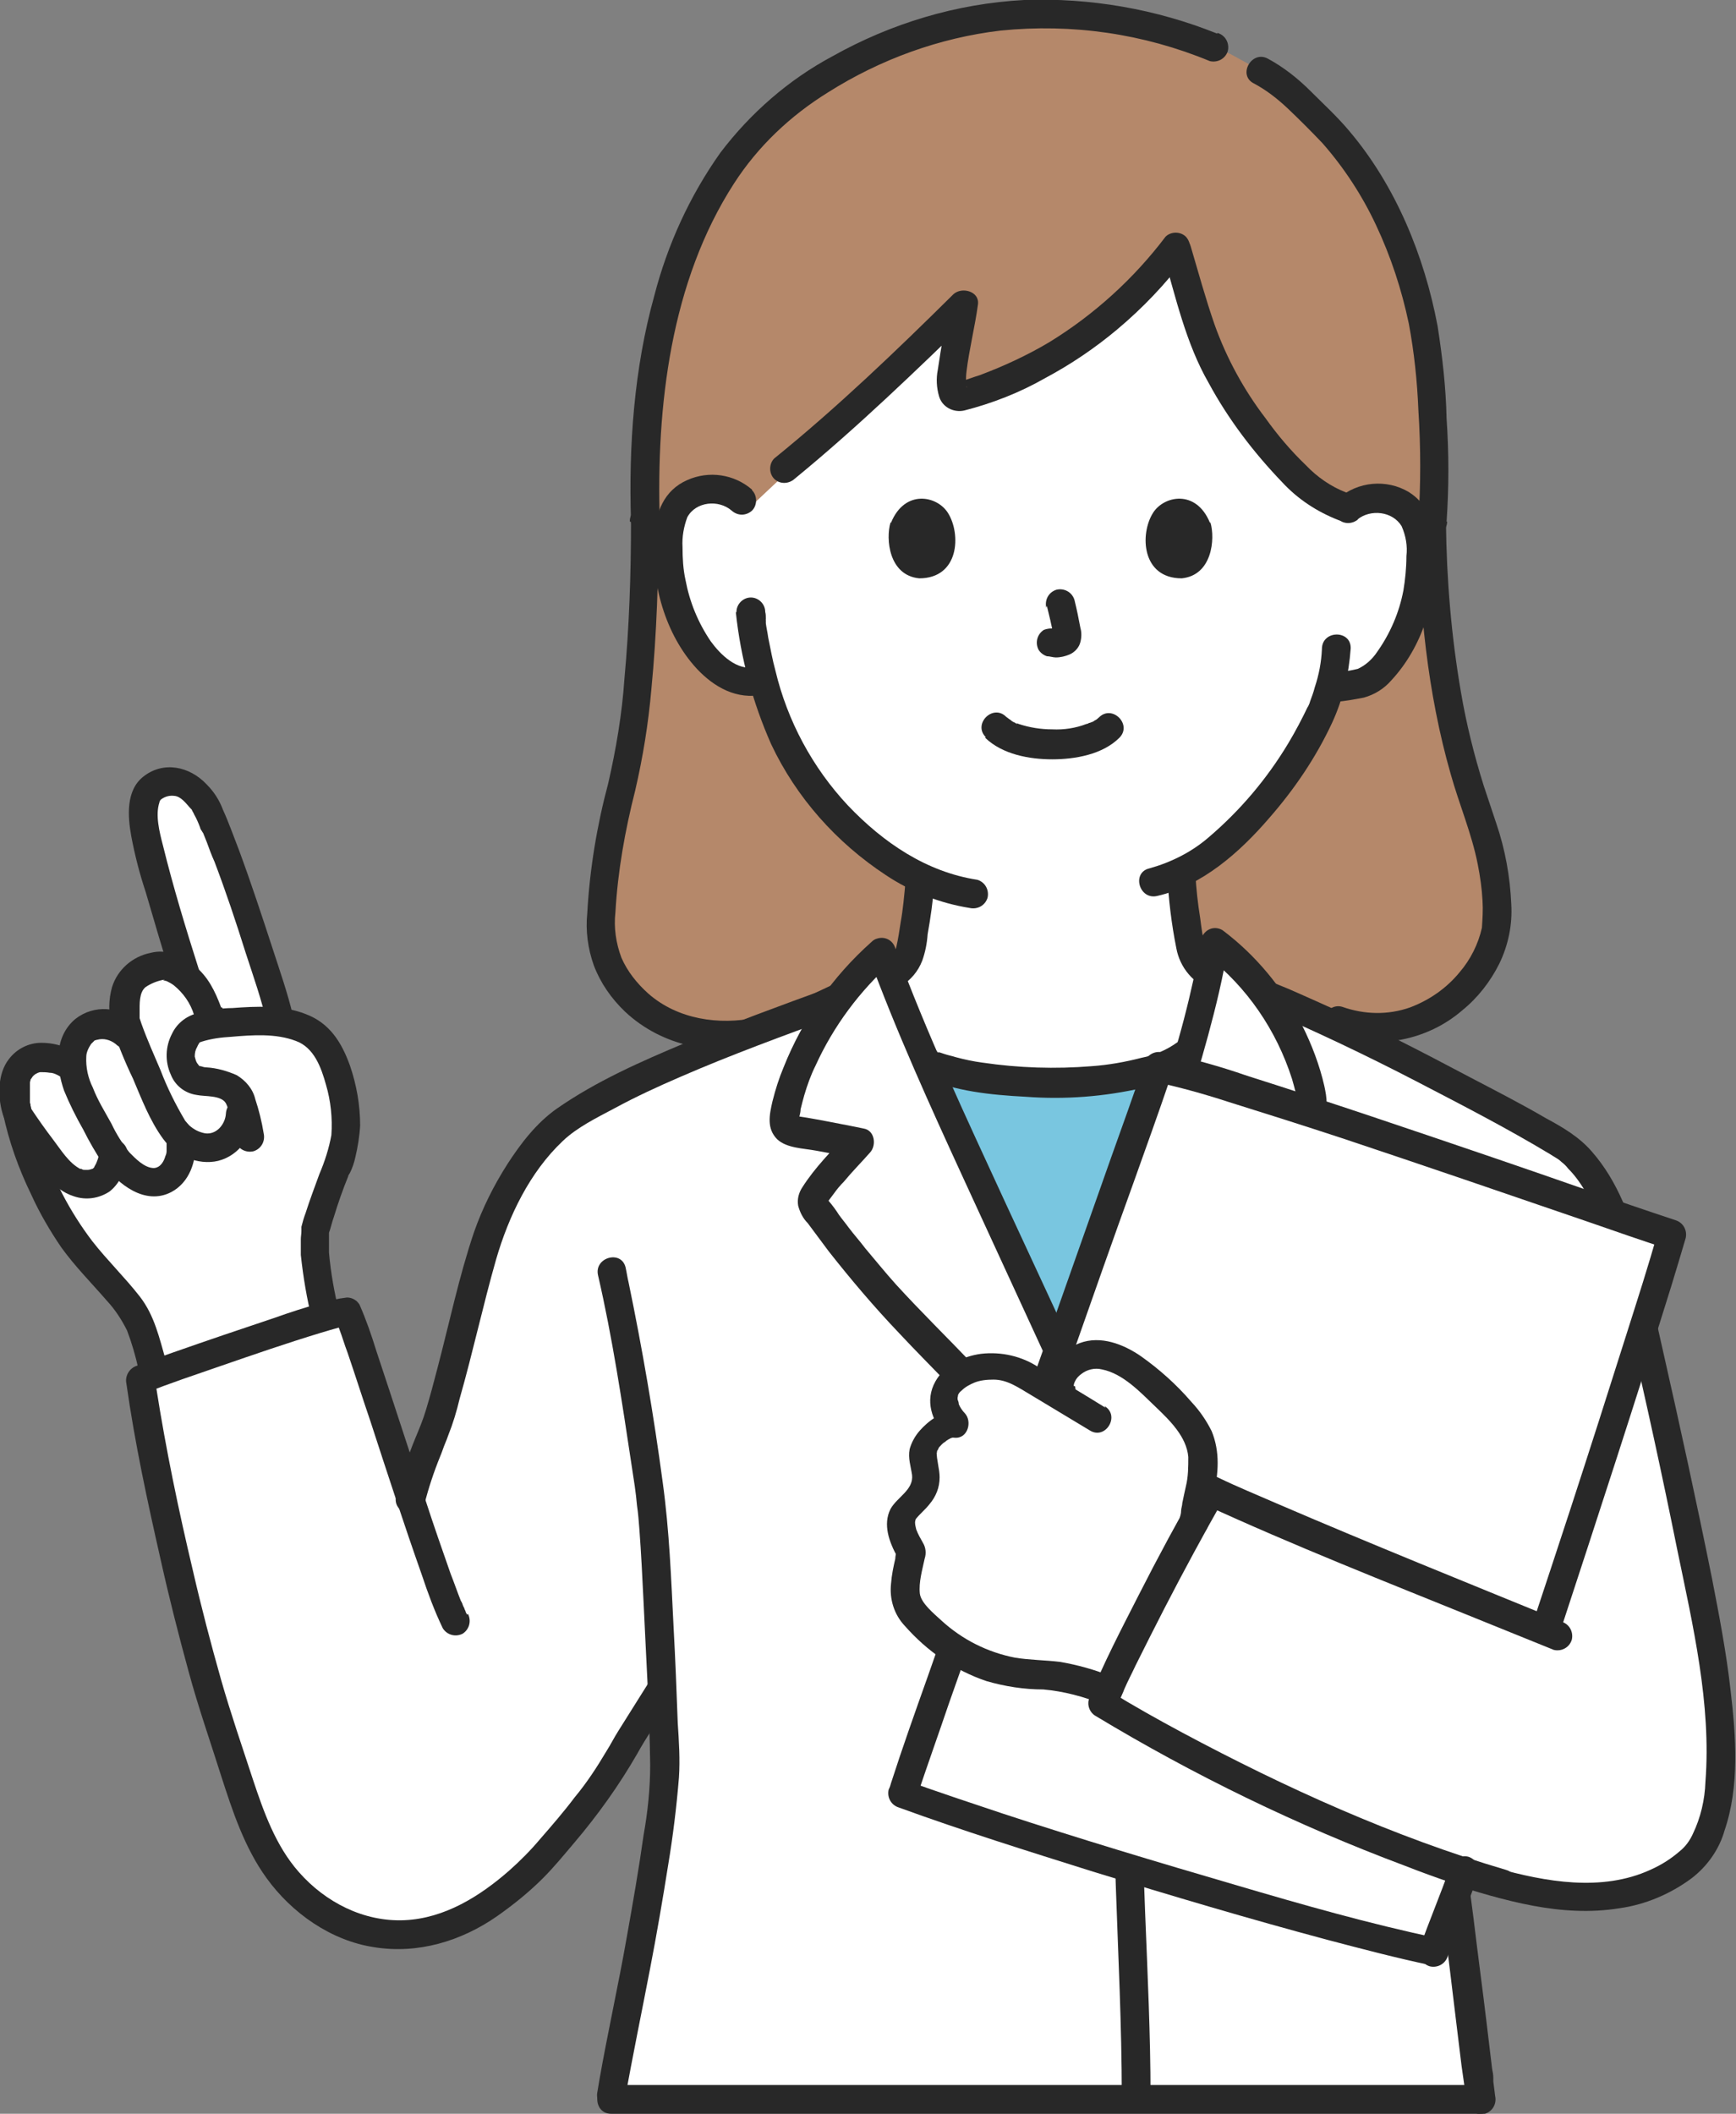 <?xml version="1.0" encoding="UTF-8"?>
<svg xmlns="http://www.w3.org/2000/svg" version="1.1" viewBox="0 0 289.7 352.7">
  <rect x="0" y="0" width="289.7" height="352.7" fill="#808080" stroke="none"/>
  <defs>
    <style>
      .cls-1 {
        fill: #fff;
      }

      .cls-2 {
        fill: none;
      }

      .cls-3 {
        fill: #282828;
      }

      .cls-4 {
        fill: #79c6e0;
      }

      .cls-5 {
        fill: #b5886a;
      }
    </style>
  </defs>
  <!-- Generator: Adobe Illustrator 28.6.0, SVG Export Plug-In . SVG Version: 1.2.0 Build 709)  -->
  <g>
    <g id="_レイヤー_1" data-name="レイヤー_1">
      <path class="cls-5" d="M141.2,168.1c-8.2,2.1-14.2,4.1-14.2,4.1-15.9,3.4-26.7-7.5-26.6-17.5.2-7.4,1.3-14.8,3.2-22.1,2.5-8.8,4.2-24.2,4.2-45.5-1-31.5,7.2-54.4,20.3-66.9,7.9-7.5,25.6-17.8,45.6-17.8,9.9-.2,19.8,1.7,29,5.5l2.6,1.1,5.3,2.9c4.7,2.5,5.9,4.5,10.3,8.6,10,9.6,16.9,26.9,18,42.4.3,4.5,1.1,16.1.3,24.2.4,26.6,5.3,41.5,7.8,48.8,2,5.3,3,11,3.1,16.7,0,10-12.3,22.9-26.5,17.8,0,0-33.4-7-50.3-7.4-9.2-.2-22.1,2.5-31.8,5.1Z"/>
      <path class="cls-1" d="M130.8,170.6c.9-.3,16.2-7.4,16.5-7.6,4.8-1.7,4.6-4.8,5.2-8.3.5-2.8.8-5.5,1-8.3-6.3-3.2-11.9-7.6-16.3-13.1-4.7-5.8-8.1-12.5-9.9-19.8h-.6c-3,.8-5.4-.7-7-2-2.1-1.8-3.8-4-5-6.5-2.5-4.9-3.5-10.5-3.1-16,0-1.4.4-2.8,1.1-4,1.1-1.8,3-3.1,5.1-3.4,2.2-.3,4.4.3,6,1.8l1.5,1.1c9.9-9.3,26.5-24.9,35.4-33.6-.6,5.2-3.9,16.4-.4,15.3,14.7-4.2,26.6-12.8,35.9-24.9,2,6.5,4.4,15.8,6.7,20,3.1,5.8,11.9,21.5,20.9,25,1.6-2.2,4.3-3.4,7-2.9,2.1.3,4,1.5,5.1,3.4.6,1.3,1,2.6,1.1,4,.5,5.5-.6,11-3.1,16-1.2,2.5-2.8,4.7-4.9,6.5-1.8,1.4-4.9,1.3-7.1,1.7-.4,1.5-.9,2.7-1.1,3.4-1.7,4.7-11.4,21.3-23.5,27.3.1,3.1.5,6.2,1,9.3.6,3.5.4,6.6,5.2,8.3.3.1,14,6.6,14.5,6.8,0,0-20.1,20.1-47,20.1-15.7.2-30.5-7-40.1-19.4Z"/>
      <path class="cls-3" d="M226.5,86.7c2.2-1.8,5.9-1.4,7.4,1.1.7,1.6,1,3.3.8,5,0,1.9-.2,3.9-.5,5.7-.7,3.7-2.2,7.2-4.4,10.3-.8,1.2-1.9,2.2-3.2,2.8-1.6.4-3.3.6-5,.8-1.3.4-2,1.7-1.7,3,.4,1.3,1.7,2,3,1.7,1.6-.1,3.1-.4,4.7-.7,1.8-.5,3.4-1.5,4.6-2.9,2.6-2.8,4.5-6.2,5.7-9.8,1.3-3.8,1.9-7.8,1.8-11.8-.2-3.9-1.1-7.6-4.6-9.8-3.7-2.2-8.5-1.8-11.8,1.1-.9.9-.9,2.5,0,3.4.9.9,2.4.9,3.4,0h0Z"/>
      <path class="cls-3" d="M220.6,108.3c-.1,2.2-.5,4.3-1.2,6.4-.2.8-.5,1.6-.8,2.4,0,.2-.6,1.4-.3.7-1,2.1-2.1,4.2-3.3,6.2-3.6,6-8.1,11.3-13.4,15.8-2.8,2.4-6.2,4.1-9.8,5.1-3,.7-1.7,5.3,1.3,4.6,7.5-1.7,13.8-7.3,18.7-13,4.2-4.8,7.8-10.1,10.5-15.9,1.8-3.9,2.8-8.1,3.1-12.4.1-3.1-4.7-3.1-4.8,0h0Z"/>
      <path class="cls-3" d="M125.5,81.7c-3-2.6-7.2-3.2-10.8-1.6-3.9,1.7-5.3,5.4-5.5,9.4-.6,7.7,1.8,16.4,7.1,22.1,2.9,3.1,6.7,5.2,11,4.3,3-.7,1.7-5.3-1.3-4.6s-5.8-2.1-7.4-4.3c-2.1-3.1-3.5-6.5-4.2-10.2-.4-1.8-.5-3.7-.5-5.5-.1-1.7.2-3.4.8-5,1.4-2.6,5.2-3,7.4-1.1,1,.9,2.4.9,3.4,0,.9-.9.9-2.5,0-3.4h0Z"/>
      <path class="cls-3" d="M122.8,102.2c.8,7.6,2.8,15,5.9,22,4.2,8.9,10.9,16.4,19.1,21.8,4.2,2.8,9,4.7,14,5.5,1.3.3,2.6-.4,3-1.7.3-1.3-.4-2.6-1.7-3-8.5-1.3-15.7-6.2-21.6-12.4-5.9-6.3-10.1-14.1-12.1-22.5-.5-1.8-.8-3.6-1.2-5.5-.1-.8-.3-1.6-.4-2.4,0-.2,0-.3,0-.5-.1-.8,0,.5,0-.3,0-.4,0-.7-.1-1.1,0-1.3-1.1-2.4-2.4-2.4-1.3,0-2.4,1.1-2.4,2.4h0Z"/>
      <path class="cls-3" d="M194.1,42.4c2.1,7.2,3.8,14.9,7.6,21.5,3.3,6.1,7.5,11.6,12.3,16.6,2.6,2.8,5.8,4.9,9.4,6.3,2.9.9,4.2-3.7,1.3-4.6-2.6-1-4.9-2.6-6.8-4.6-2.5-2.4-4.7-5-6.7-7.8-3.6-4.7-6.5-10-8.5-15.6-1.5-4.3-2.7-8.7-4-13.1-.9-3-5.5-1.7-4.6,1.3h0Z"/>
      <path class="cls-3" d="M194.5,39.5c-5.3,7-11.9,13-19.4,17.6-3.7,2.2-7.6,4-11.6,5.5-1,.3-2,.7-3,1-.3,0-.5.1-.8.2-.3.2,0,0,.2,0,.3,0,.5,0,.8.2,0,0,.7.8.5.4.4.5,0,.2,0-.1,0-.4,0,0,0,.1,0-.1,0-.3,0-.4,0-.7,0-1.4.1-2.1.4-3.4,1.4-7.4,1.9-11.1.3-2.2-2.7-3-4.1-1.7-9.6,9.5-19.4,18.9-29.9,27.4-.9.9-.9,2.5,0,3.4.9.9,2.4.9,3.4,0,10.5-8.6,20.2-18,29.9-27.4l-4.1-1.7c0,.7,0-.3,0,.2,0,.2,0,.4-.1.6,0,.4-.1.7-.2,1.1-.2,1-.4,2-.6,3-.4,2-.7,4-1,6-.3,1.5-.2,3,.2,4.4.5,1.8,2.4,2.8,4.2,2.4,4.7-1.2,9.3-3,13.5-5.4,4.3-2.3,8.3-5,12-8.1,4.3-3.6,8.1-7.6,11.5-12.1.9-1,.9-2.4,0-3.4-.9-.9-2.5-.9-3.4,0h0Z"/>
      <path class="cls-3" d="M203.1,5.6C192.9,1.5,181.9-.4,170.9,0c-11.3.6-22.2,3.9-32,9.4-7.3,3.9-13.7,9.5-18.7,16.1-5.1,7.2-8.8,15.3-11,23.8-3.4,12.2-4.3,25.1-3.9,37.7,0,3.1,4.9,3.1,4.8,0-.6-19.2,1.8-40,12.4-56.4,4-6.2,9.4-11.3,15.7-15.2,8.7-5.5,18.6-9.1,28.8-10.3,11.9-1.2,23.8.5,34.9,5.1,1.3.3,2.6-.4,3-1.7.3-1.3-.4-2.6-1.7-3h0Z"/>
      <path class="cls-3" d="M241.4,87.1c.4-5.8.4-11.5,0-17.3-.1-5.1-.7-10.3-1.5-15.4-2.2-11.7-7-23.4-14.7-32.5-2-2.4-4.3-4.5-6.5-6.7-2.1-2.1-4.5-4-7.1-5.4-2.7-1.5-5.1,2.7-2.4,4.1,2.1,1.1,4,2.6,5.7,4.2,2,1.9,3.9,3.8,5.8,5.8,3.6,4.1,6.6,8.7,8.9,13.6,2.5,5.3,4.3,10.8,5.5,16.5.9,4.8,1.4,9.6,1.6,14.5.4,6.2.4,12.3,0,18.5,0,1.3,1.1,2.4,2.4,2.4,1.3,0,2.4-1.1,2.4-2.4h0Z"/>
      <path class="cls-3" d="M105.3,87.1c0,8.8-.3,17.5-1.1,26.2-.4,5.9-1.4,11.7-2.7,17.4-1.9,7.1-3.1,14.4-3.5,21.7-.3,2.9.1,5.9,1.1,8.7,1.1,2.9,2.9,5.5,5.2,7.7,6.3,5.9,15,7.4,23.2,5.7,1.3-.4,2-1.7,1.7-3s-1.7-2-3-1.7c-6.2,1.3-13.1.3-18-4-1.9-1.7-3.5-3.7-4.5-6-.9-2.4-1.3-5-1-7.6.4-6.9,1.6-13.6,3.3-20.3,1.3-5.6,2.2-11.2,2.7-16.9.9-9.3,1.2-18.7,1.2-28,0-3.1-4.8-3.1-4.8,0h0Z"/>
      <path class="cls-3" d="M236.6,87.1c.2,14.2,1.6,28.5,5.5,42.1,1.4,5,3.5,9.9,4.5,15,.4,2,.7,4.1.8,6.1.1,1.5,0,3-.1,4.5-.6,2.7-1.9,5.3-3.7,7.4-2.2,2.7-5.1,4.7-8.3,5.9-3.7,1.3-7.6,1.2-11.3-.1-1.3-.4-2.6.4-3,1.7s.4,2.6,1.7,3c7.3,2.5,15.5.9,21.3-4.1,2.6-2.1,4.7-4.8,6.2-7.8,1.5-3.1,2.2-6.5,2-9.9-.2-4.6-1-9.1-2.5-13.5-.7-2.1-1.4-4.2-2.1-6.3-1.6-5.1-2.9-10.3-3.8-15.6-1.6-9.3-2.4-18.8-2.5-28.3,0-3.1-4.8-3.1-4.8,0h0Z"/>
      <path class="cls-3" d="M151.1,147.2c-.2,2.2-.4,4.5-.8,6.7-.2,1.3-.4,2.7-.7,4-.2,1-.8,1.8-1.7,2.3-.7.4-1.4.7-2.2,1-3.8,1.7-7.6,3.5-11.4,5.3-1,.5-2,.9-3,1.4-.4.2-.7.3-1.1.5-.6.3.5-.2,0,0-1.3.4-2,1.7-1.7,3,.4,1.3,1.7,2,3,1.7,1.5-.5,3-1.3,4.4-2,2.3-1.1,4.7-2.2,7-3.2,1.7-.8,3.5-1.6,5.2-2.4,0,0,.4-.1.4-.2,0,0-.9.4-.4.2.3-.1.5-.2.8-.3.5-.2,1-.5,1.5-.7,1.6-1,2.8-2.4,3.5-4.2.5-1.4.8-2.9.9-4.4.5-2.8.9-5.6,1.1-8.4,0-1.3-1.1-2.4-2.4-2.4s-2.4,1.1-2.4,2.4h0Z"/>
      <path class="cls-3" d="M194.8,146c.2,4.1.7,8.2,1.5,12.2.6,3.3,2.9,6,6.1,7.1.9.4-.6-.3,0,0,.3.1.5.2.8.4.8.4,1.6.8,2.4,1.1,2.2,1,4.4,2.1,6.5,3.1,1.5.7,3,1.5,4.5,2.1,1.2.6,2.6.2,3.3-.9.7-1.1.3-2.6-.9-3.3-3.2-1.4-6.3-3-9.5-4.5-1.5-.7-3.1-1.5-4.6-2.2-.8-.3-1.6-.7-2.3-1.1-.8-.5-1.3-1.2-1.5-2.1-.4-1.5-.6-3-.8-4.6-.4-2.5-.7-5-.8-7.5-.2-3.1-5-3.1-4.8,0h0Z"/>
      <path class="cls-1" d="M247,350.3H101.8v-.7c.1,0,.4-1.7.4-1.7.4-2.3,8.6-41.5,8.6-53.2,0-1.3-.2-6.7-.4-13.1l-.4.6-5.9,9.3c-1.7,3.6-6.6,10.4-10.4,14.8-3.9,4.4-4.6,5.7-10.1,10-8.5,6.7-19.4,9.4-29.8,2.7-10.2-6.6-12.4-17.2-15.9-27.2-6.9-19.7-13.1-51.6-14.5-61.6,4.8-1.9,31.5-11.3,34.5-11.4,1.2,2.5,6.2,18,10.7,31.6,1.2-4.1,2.6-8.1,4.2-12,3.4-10.7,6.5-25.7,8.9-32.6,2.2-6.3,6.9-13.9,11.4-17.8,10.7-7.8,31.1-15.2,45.7-20.5,0,0,.2,0,.6-.2,2.3-3.2,4.9-6.1,7.9-8.7,3,8.2,5.4,14.1,9,22.1,7,15.3,13.8,30.1,20.7,45.1,11.4-18.3,22.2-47.8,25.6-68.2,3.1,2.3,5.9,5,8.2,8.1,13.7,5.9,27.2,12.5,40.2,19.8,2.6,1.4,5.4,2.9,7.5,4.2,1.3.7,2.6,1.5,3.7,2.4,4,3.3,7.2,9.7,8.8,15.5,2.5,8.8,11.7,50.3,14.3,65.7,2.5,14.6,3.7,31.8-3.4,37.7-5.2,4.5-12.5,6-19.3,5.6-7-.4-13.7-2.5-20.3-4.6-.1-1.8,3.6,28.8,4.6,36.1l.3,2.3"/>
      <path class="cls-4" d="M163.8,179.9c-2.9-.4-5.8-1.1-8.6-2.3h-.3c.4.9.9,1.9,1.3,2.9,7,15.3,13.8,30.1,20.7,45.2,8.2-13.2,15.8-32.3,20.8-49.6-6.3,4.7-22.6,5.5-33.9,3.8Z"/>
      <path class="cls-2" d="M115.3,345.2h119.1"/>
      <path class="cls-3" d="M240,313.3c1.4,10.4,2.6,20.9,3.9,31.4.3,2.1.6,4.2.9,6.3.4,1.3,1.7,2,3,1.7,1.3-.4,2-1.7,1.7-3-.1-.8-.2-1.6-.3-2.4,0,.6,0-.3,0-.6,0-.5-.1-1-.2-1.5-.3-2.5-.6-5-.9-7.5-.7-5.9-1.5-11.7-2.2-17.6-.3-2.3-.6-4.6-.9-6.9,0-1.3-1.1-2.4-2.4-2.4-1.3,0-2.4,1.1-2.4,2.4h0Z"/>
      <path class="cls-3" d="M253.8,208.8c-3,24-7.6,53.7-12.7,87.9-.5,3.4,1.1,17.1,3.1,32.7"/>
      <path class="cls-3" d="M104.3,350.2c1.3-7.3,2.8-14.5,4.2-21.8,1.1-5.7,2.1-11.5,3-17.2.8-4.8,1.4-9.7,1.8-14.6.2-3,0-6.1-.2-9.1-.2-5.4-.4-10.7-.7-16.1-.4-8-.7-16-1.8-24-1.5-11.2-3.4-22.3-5.7-33.4-.2-.8-.3-1.6-.5-2.5-.7-3-5.3-1.7-4.6,1.3,2.4,10.4,4,21.1,5.6,31.7.4,2.6.7,4.4.9,6.7.2,1.3.3,2.7.4,4,.3,4,.5,8.1.7,12.2.4,9,1,18.1,1.1,27.1,0,3.9-.4,7.8-1.1,11.7-.8,5.7-1.8,11.4-2.8,17-1.4,8-3.2,16-4.6,24-.1.6-.2,1.2-.3,1.8-.3,1.3.4,2.6,1.7,3,1.3.3,2.6-.4,3-1.7h0Z"/>
      <path class="cls-3" d="M211,168.4c8.6,3.7,17,7.7,25.3,12,7.5,3.9,15.1,7.8,22.4,12.2.6.4,1.2.7,1.7,1.1-.4-.3,0,0,.2.2.4.3.8.7,1.1,1.1,1.3,1.3,2.3,2.8,3.2,4.4,1.7,3,3,6.2,3.9,9.6,1.1,4.1,2,8.2,3,12.4,2.9,12.4,5.6,24.8,8.1,37.2,2.6,12.6,5.7,25.7,4.7,38.7-.1,3-.8,6-2.1,8.7-.5,1.1-1.2,2.1-2.2,2.9-1.5,1.3-3.1,2.3-4.9,3.1-8.1,3.7-17.5,2-25.7-.3-2.3-.6-4.5-1.4-6.7-2.1-3-.9-4.2,3.7-1.3,4.6,9.3,2.9,18.8,5.8,28.6,4.2,4.3-.6,8.5-2.4,12-5,2.6-2,4.6-4.8,5.5-8,2.5-7.3,1.9-15.7,1-23.3-.7-6.3-1.9-12.5-3.1-18.7-2.6-12.9-5.4-25.7-8.3-38.5-1.1-5-2.3-10-3.5-15-1.6-6.4-3.9-12.8-8.3-17.8-2.1-2.4-4.8-4-7.6-5.5-4.1-2.4-8.4-4.6-12.6-6.8-8.3-4.4-16.6-8.7-25.2-12.5-2.3-1-4.6-2.1-6.9-3-1.2-.6-2.6-.2-3.3.9-.7,1.1-.3,2.6.9,3.3h0Z"/>
      <path class="cls-3" d="M102,352.7h145c3.1,0,3.1-4.8,0-4.8H102c-3.1,0-3.1,4.8,0,4.8Z"/>
      <path class="cls-3" d="M179.3,226.5c4.9-8.2,9.2-16.8,12.7-25.7,3.8-9.1,7-18.4,9.6-28,1.3-4.8,2.5-9.7,3.3-14.7l-3.5,1.4c6.7,5.2,11.6,12.4,14.2,20.5.2.7.4,1.4.6,2.2,0,.6.2,1.3.4,1.9-.2,0,.9-.9-.1-.3-.3.1-.5.3-.8.4-.7.4-1.5.8-2.2,1.1-2.7,1.4-.3,5.6,2.4,4.1,1.5-.8,3.4-1.4,4.5-2.7,1.4-1.6,1-3.6.6-5.5-.8-3.5-2.1-6.9-3.7-10.1-3.2-6.2-7.7-11.7-13.3-15.9-1.2-.7-2.6-.3-3.3.9-.1.2-.2.4-.2.6-1.6,9-3.9,17.8-6.9,26.4-3.1,9.4-6.8,18.5-11,27.4-2.2,4.6-4.6,9-7.2,13.4-1.6,2.6,2.5,5.1,4.1,2.4h0Z"/>
      <path class="cls-3" d="M162.2,227.5c-4.2-4.4-8.6-8.7-12.7-13.2-1.8-2-3.4-4-5.1-6-.9-1.2-1.9-2.3-2.8-3.5-.5-.7-1.1-1.4-1.6-2.1-.5-.8-1.1-1.6-1.7-2.3,0-.1-.1-.2-.2-.3v.5s.2-.3.2-.3c.3-.4.6-.8.9-1.2.5-.7,1-1.3,1.6-1.9,1.4-1.7,2.9-3.2,4.4-4.9,1.1-1.2.8-3.7-1.1-4-.9-.2-11-2.2-11-2,.2.1.3.3.3.5,0-.2,0-.3,0-.5.1-.4.2-.8.2-1.2.2-.8.4-1.6.6-2.3.5-1.7,1.1-3.4,1.9-5,3-6.6,7.4-12.5,12.8-17.3l-4-1.1c4.7,12.8,10.3,25.1,16,37.5,6,13,12,26.1,18,39.1,2.9,6.3,5.9,12.5,6.4,19.6.4,6.7.1,13.4.1,20.1,0,13,.4,25.9.8,38.9.4,11.7,1,23.4,1,35.1,0,3.1,4.8,3.1,4.8,0,0-10.2-.5-20.4-.9-30.5-.5-13-.9-25.9-1-38.9,0-6.8.2-13.6,0-20.3,0-3.5-.3-7.1-1-10.6-.8-3.3-2-6.5-3.4-9.6-5.8-13.2-12-26.3-18.1-39.5-6.4-13.9-12.9-27.7-18.2-42.1-.4-1.3-1.7-2-3-1.6-.4.1-.7.3-1,.6-6.4,5.7-11.4,12.8-14.6,20.8-.8,1.9-1.4,3.8-1.9,5.8-.5,2.2-1,4.5.8,6.3,1.6,1.5,4.4,1.5,6.5,1.9,2.1.4,4.3.8,6.4,1.1l-1.1-4c-2.7,2.9-5.5,5.7-7.6,9-.6.9-.9,2-.7,3.1.3,1.1.8,2.1,1.6,2.9,1.2,1.6,2.3,3.1,3.5,4.7,3.7,4.7,7.6,9.3,11.7,13.6,2.8,3,5.7,5.9,8.5,8.8,2.2,2.2,5.5-1.2,3.4-3.4h0Z"/>
      <path class="cls-3" d="M154,179.7c5.3,2.4,11.4,3,17.1,3.3,6.6.5,13.2,0,19.7-1.5,2.9-.6,5.7-1.7,8.1-3.4,1.1-.7,1.5-2.1.9-3.3-.7-1.1-2.1-1.5-3.3-.9-1.8,1.3-3.9,2.2-6,2.6-2.7.7-5.5,1.2-8.3,1.4-6.1.5-12.2.3-18.3-.6-1.5-.2-2.9-.5-4.4-.9-.6-.2-1.2-.3-1.8-.5-.3-.1-.6-.2-.9-.3h-.3c-.6-.4.4,0-.1-.2-1.2-.6-2.6-.2-3.3.9-.7,1.1-.3,2.6.9,3.3h0Z"/>
      <path class="cls-1" d="M54,219.7c-7.1,2.1-21.6,7.1-28.1,9.5l-.5-1.4c-1-3.5-1.6-6.8-3.7-9.7s-4.9-5.6-7.2-8.4c-7.2-8.4-11.1-21.5-11.6-24.5-.4-1.5-.6-5.3.3-6.5.7-1.2,1.9-2,3.2-2.3,1.7-.1,3.3.2,4.8,1l1.1.7c0-.2,0-.3,0-.5-.4-2.4.6-4.8,2.6-6.3,1.2-.7,4.5-1.1,6.4.9-.2-1.2-.3-2-.3-2-.2-1.4-.5-5.4,1.3-7.1,1.5-1.5,4.5-2.6,5.9-2,1.1.4,2.1,1,3,1.7-.1-.3-.2-.5-.2-.5-2.6-8.3-5.5-18.4-6.2-21.5-.7-3-1.8-8.5,1.3-10,3.6-1.7,5.7.1,7.4,2.2,3.2,3.8,14.6,40.2,13.2,37.4,0,0,0,0,.1,0h.5c.2,0,.5.1.7.2.2,0,.3,0,.5,0,.2,0,.3,0,.5.1.3,0,.6.2.9.2.7.2,1.5.5,2.1.9,0,0,.2,0,.3.2.7.5,1.4,1.1,1.9,1.8,2.5,3.6,3.4,8.5,3.8,11.9.2,3-.3,6.1-1.5,8.8-1.4,3.4-2.6,7-3.6,10.6-.7,3.9.9,10.4,1.7,14.2h-.3Z"/>
      <path class="cls-3" d="M12.3,175.4c-1.6-.9-3.5-1.4-5.4-1.4-2.1,0-4.1,1-5.4,2.7-1.9,2.4-1.9,6.2-1.1,9,.7,2.5,2.8,4.7,4.3,6.7,2.1,2.7,4.1,6.1,7.6,7.2,2,.7,4.2.4,6-.8,1.9-1.5,2.8-4,3-6.3,0-1.3-1.1-2.4-2.4-2.4-1.3,0-2.4,1.1-2.4,2.4,0,.5-.2,1-.4,1.5-.1.3-.3.5-.4.8,0,0-.5.5-.2.2-.3.1-.6.2-.8.2-.2,0-.4,0-.6,0-.1,0-.3,0-.4-.1,0,0-.4-.2-.2,0-2-1-3.3-3.2-4.6-4.9-1.3-1.7-2.5-3.4-3.7-5.2-.2-.3-.1-.6,0,0,0-.1,0-.3-.1-.4,0-.2,0-.4-.1-.6,0,0,0-.4,0-.1s0-.2,0-.3c0-.6,0-1.1,0-1.7,0-.3,0-.5,0-.8,0,0,0-.4,0-.2,0,.2,0-.2,0-.3,0-.2.3-.7,0-.3.1-.2.3-.4.4-.6.3-.4.8-.7,1.3-.8.5,0,1,0,1.6.1.6,0,1.2.3,1.7.6,2.6,1.6,5.1-2.5,2.4-4.1h0Z"/>
      <path class="cls-3" d="M.5,185.8c1,4.7,2.6,9.2,4.7,13.5,1.4,3.1,3.1,6,5,8.8,2.3,3.2,5,5.9,7.6,8.9,1.4,1.5,2.5,3.2,3.4,5,.8,2.1,1.4,4.2,1.9,6.4.9,3,5.5,1.7,4.6-1.3-1.1-3.8-1.9-7.6-4.4-10.8-2.5-3.2-5.4-6-7.9-9.2-3.8-5-6.7-10.6-8.6-16.6-.7-2-1.3-4-1.7-6-.4-1.3-1.7-2-2.9-1.7-1.3.4-2,1.7-1.7,3Z"/>
      <path class="cls-3" d="M22.8,170.6c-2.8-2.7-7.1-3-10.2-.6-3.6,3-3.3,8-1.9,12,.9,2.2,2,4.4,3.2,6.5,1,2,2.1,3.9,3.3,5.7,2.5,3.4,7,7,11.4,4.7,3-1.6,4.2-5.1,4-8.4-.2-3.1-5-3.1-4.8,0,0,.4,0,.8,0,1.2,0,.1,0,.3,0,.4,0-.2,0-.3,0,0,0,.3-.1.6-.2.8-.2.7-.7,1.9-1.9,2-1.6,0-3.1-1.6-4.1-2.6-1.2-1.5-2.2-3.1-3-4.8-1.1-2-2.3-3.9-3.1-6-.8-1.6-1.2-3.4-1.1-5.2,0-.7.4-1.5.8-2.1.2-.2.4-.4.6-.6.2-.1.2-.1,0,0,.1,0,.3-.1.4-.1,1.1-.3,2.2,0,3.1.7,2.2,2.2,5.6-1.2,3.4-3.4h0Z"/>
      <path class="cls-3" d="M36.9,168.1c-1-2.7-2.2-5.2-4.5-7-2.1-1.7-4.6-2.8-7.3-2.1-3,.6-5.5,2.8-6.4,5.7-.6,2.1-.6,4.3-.1,6.4,1,3,2.2,6,3.6,8.9,1.4,3.3,2.8,7,5,10,2,2.8,5.8,4.5,9.2,3.7,3.6-.9,5.8-4.3,6.1-7.9.2-3.1-4.6-3.1-4.8,0-.1,1.8-1.6,3.6-3.5,3.3-1-.2-1.8-.6-2.6-1.3,0,0-.7-.8-.4-.4.3.3-.2-.3-.3-.4-1.6-2.7-3-5.5-4.1-8.4-1.1-2.6-2.2-5-3.2-7.8-.1-.3-.2-.6-.3-.9,0,0,0-.1,0-.2,0-.1,0,.7,0,0,0-.2,0-.5,0-.7,0-1.5-.1-3.4,1-4.3.9-.6,1.9-1,2.9-1.2.5-.1.3,0,.1,0-.3,0,.4.2.5.2.4.2.8.4,1.2.7,1.6,1.3,2.8,3,3.4,5,.4,1.3,1.7,2,3,1.7,1.3-.4,2-1.7,1.7-3h0Z"/>
      <path class="cls-3" d="M48.9,169.5c-.9-3.8-2.2-7.5-3.4-11.2-1.8-5.5-3.6-11-5.6-16.4-.9-2.3-1.7-4.6-2.7-6.8-.6-1.6-1.5-3-2.7-4.2-2.8-3-7.2-4-10.6-1.3-2.9,2.3-2.6,6.6-2,9.9.6,3.2,1.4,6.3,2.4,9.3,1.4,4.8,2.8,9.6,4.3,14.3.9,2.9,5.6,1.7,4.6-1.3-2.2-6.9-4.3-13.8-6-20.7-.6-2.3-1.3-5.1-.6-7.2,0-.2.2-.5.4-.6.6-.4,1.3-.6,2.1-.5,1.1.1,1.9,1.2,2.7,2.1.4.4-.2-.3,0-.1,0,0,.1.2.2.3.1.3.3.5.4.8.4.7.7,1.4,1,2.2,0,.2.2.4.3.6.1.2,0,0,0-.1,0,.1.1.3.2.4.2.5.4,1,.6,1.5.4,1.1.8,2.2,1.3,3.3,1.9,5,3.6,10.1,5.2,15.2,1.3,4,2.7,7.9,3.6,12,.7,3,5.4,1.7,4.6-1.3h0Z"/>
      <path class="cls-3" d="M56.6,219c-.8-3.3-1.4-6.6-1.7-10,0-.8,0-1.6,0-2.4,0-.4,0-.6,0-.9.1-1-.2.4,0,0,.3-.8.5-1.8.8-2.6.7-2.3,1.5-4.6,2.4-6.8,0-.1-.2.4,0,0,0-.2.2-.4.3-.6.4-.8.7-1.7.9-2.6.4-1.7.7-3.5.8-5.3,0-3.4-.6-6.8-1.7-10-1.4-3.9-3.4-7.1-7.4-8.6-3.8-1.5-8.2-1.3-12.2-1-2,0-4.1.4-6,.9-1.8.5-3.3,1.7-4.1,3.4-1.1,2.1-1.2,4.6-.2,6.8.7,1.8,2.3,3.1,4.3,3.4,1.4.3,4.1,0,4.9,1.4.4.8.6,1.7.7,2.6.4,1.2.6,2.4.9,3.7.4,1.3,1.7,2,3,1.7,1.3-.4,2-1.7,1.7-3-.3-1.9-.8-3.9-1.4-5.7-.4-1.7-1.6-3.1-3.1-4-1.6-.7-3.3-1.2-5.1-1.3-.3,0-.6-.1-.9-.2-.4,0,0,0-.4-.1.4.3,0-.1-.2-.4-.2-.3-.3-.7-.4-1.1,0-.6.1-1.1.4-1.6.1-.3.5-.9.5-.9-.3.3.2,0,.3,0,1.6-.5,3.2-.7,4.9-.8,3.5-.3,7.4-.6,10.8.7,3,1.1,4.2,4.4,5,7.3.8,2.7,1.1,5.6.9,8.4-.4,2.2-1.1,4.4-2,6.5-.8,2.2-1.6,4.3-2.3,6.5-.3.8-.5,1.5-.7,2.3,0,.2,0,.4,0,.7,0,0,0-.8,0,0,0,.5-.1.9-.1,1.4,0,.9,0,1.7,0,2.6.4,3.7,1,7.3,1.9,10.9.7,3,5.3,1.7,4.6-1.3h0Z"/>
      <path class="cls-3" d="M70.8,251.1c.7-2.8,1.6-5.5,2.7-8.2.3-.7.5-1.4.8-2.1.3-.7.2-.5.5-1.3.8-2,1.4-4,1.9-6.1,2.2-7.7,3.9-15.6,6.1-23.3,2.1-7.2,5.6-14.5,11.1-19.7,2.4-2.3,5.7-3.9,8.7-5.5,3.5-1.9,7.2-3.6,10.9-5.2,8.5-3.7,17.3-6.9,26-10.1,1.3-.4,2-1.7,1.7-3-.4-1.3-1.7-2-3-1.7-8,2.9-15.9,5.8-23.8,9.1-7.4,3.1-14.9,6.4-21.5,11-3.4,2.4-6,5.8-8.2,9.2-2.3,3.6-4.2,7.4-5.6,11.4-2.5,7.4-4.1,15.1-6.1,22.7-.6,2.3-1.2,4.6-1.9,6.9-.5,1.7-1.1,3.1-1.8,4.8-1.3,3.1-2.3,6.4-3.2,9.6-.7,3,3.9,4.3,4.6,1.3h0Z"/>
      <path class="cls-3" d="M77.9,269.4c0-.2-.2-.3-.2-.5,0-.1-.4-.8-.2-.4s-.1-.4-.2-.5c-.1-.3-.2-.6-.4-.9-.6-1.5-1.1-3-1.7-4.5-1.4-4-2.8-8-4.1-12-2.8-8.4-5.5-16.8-8.3-25.2-.8-2.6-1.7-5.2-2.8-7.7-.4-.7-1.2-1.2-2.1-1.2-1.6.2-3.1.5-4.6,1-2.5.7-5,1.5-7.5,2.4-5.7,1.9-11.3,3.8-17,5.8-2,.7-4,1.4-6,2.2-1.2.4-2,1.7-1.7,3,1.4,9.9,3.5,19.6,5.7,29.3,1.4,6.3,3,12.6,4.7,18.8,1.6,5.9,3.6,11.6,5.4,17.3,1.9,5.9,3.9,12,7.6,17.1,4.2,5.8,10.7,10.4,17.9,11.5,7.3,1.2,14.6-1,20.6-5.2,2.7-1.9,5.3-4,7.6-6.3,1.9-1.9,3.6-4,5.3-6,3.9-4.6,7.4-9.5,10.4-14.7,1.6-2.9,3.5-5.6,5.3-8.4l.6-.9c1.7-2.6-2.5-5-4.1-2.4l-4.9,7.8c-.7,1.1-1.3,2.3-2,3.4-1.6,2.7-3.3,5.3-5.3,7.7-1.8,2.4-3.8,4.7-5.8,7-1.6,1.9-3.3,3.6-5.1,5.2-4.9,4.3-10.8,8-17.5,8.3-6.8.3-13.2-3-17.6-8-3.9-4.4-5.9-10.1-7.7-15.5-1.8-5.5-3.7-11-5.3-16.6-1.7-6-3.3-12.1-4.7-18.2-2.4-10.1-4.5-20.2-6.1-30.4-.1-.7-.2-1.4-.3-2.2l-1.7,3c4.2-1.7,8.5-3.1,12.8-4.6,5.5-1.9,11-3.8,16.6-5.5,1-.3,2-.6,3.1-.9.4,0,.7-.2,1.1-.3.2,0,.3,0,.5,0,.3-.1-.8,0-.2,0l-2.1-1.2c0,.1,0,.2.2.3-.3-.6-.1-.4,0,0,.2.4.3.9.5,1.4.5,1.3.9,2.7,1.4,4,1.3,3.8,2.5,7.6,3.8,11.4,2.8,8.6,5.6,17.2,8.6,25.7,1,3,2.1,6,3.5,8.9.7,1.1,2.1,1.5,3.3.9,1.1-.7,1.5-2.1.9-3.3h0Z"/>
      <path class="cls-1" d="M240.7,325.6c10.5-30.5,35.1-106.4,38.8-119.8-10.1-3.2-74.2-25.4-85.8-27.4-4.4,13.3-37.6,108.1-41.9,121.6,18.8,6.7,68.2,21.5,89,25.7"/>
      <path class="cls-3" d="M239.9,323.4c-11.4-2.4-22.6-5.6-33.8-8.9-13-3.8-26-7.7-38.8-11.9-5.4-1.8-10.8-3.6-16.1-5.5l1.7,3c1.8-5.4,3.7-10.7,5.5-16,3.2-9.1,6.4-18.1,9.6-27.2,3.7-10.4,7.4-20.8,11.1-31.2,3.3-9.4,6.6-18.8,10-28.2,2.1-5.9,4.2-11.7,6.2-17.6.1-.4.2-.7.4-1.1l-3,1.7c4.1.9,8.1,2,12.1,3.3,6.4,2,12.7,4,19.1,6.1,13.8,4.6,27.5,9.3,41.2,14,4.4,1.5,8.8,3.1,13.3,4.5l-1.7-3c-1.6,5.8-3.5,11.6-5.3,17.3-3.1,9.8-6.2,19.5-9.4,29.3-2.1,6.4-4.2,12.8-6.3,19.1-1,2.9,3.7,4.2,4.6,1.3,6.3-19.2,12.6-38.5,18.6-57.8.8-2.6,1.6-5.3,2.4-8,.3-1.3-.4-2.6-1.7-3-10-3.3-20-6.9-30-10.3-13.8-4.7-27.6-9.4-41.5-13.8-4.6-1.6-9.3-2.9-14.1-3.9-1.3-.3-2.6.4-3,1.7-1.8,5.3-3.7,10.6-5.6,15.9-3.2,9.1-6.4,18.1-9.6,27.2-3.7,10.4-7.4,20.8-11.1,31.2-3.3,9.4-6.6,18.8-9.9,28.2-2.1,5.9-4.2,11.8-6.1,17.7-.1.4-.2.7-.4,1.1-.3,1.3.4,2.6,1.7,3,10.7,3.9,21.6,7.3,32.4,10.7,13,4,26.1,7.9,39.2,11.4,5.7,1.5,11.4,3,17.1,4.2,3,.6,4.3-4,1.3-4.6h0Z"/>
      <path class="cls-3" d="M241.6,326.4c1.6-4.6,3.5-9,5.1-13.6.3-1.3-.4-2.6-1.7-3-1.3-.3-2.6.4-3,1.7-1.6,4.6-3.5,9-5.1,13.6-.3,1.3.4,2.6,1.7,3,1.3.3,2.6-.4,3-1.7Z"/>
      <path class="cls-1" d="M170.4,279.4c2.7.3,6.5.3,9,1,1.8.5,3.7,1.2,5.4,1.8,3.1-6.9,9.2-18.9,14.3-28.1.3-.3.2-.3.2-.4,0-.2,0-.5,0-.7.1-.9.3-1.8.5-2.7.9-3.9,1.7-8.7-.7-12.1-2.1-2.9-4.6-5.6-7.4-7.9-3.2-2.8-6.6-4.9-9.6-4.4-3.5.6-5.7,3.6-5.2,5.9l.2,1.3c-2.5-1.5-4.6-2.8-6.2-3.7-6.6-4.1-17.9,1.5-11.5,8.4-1.8-.3-5.6,2.9-5.5,4.9.1,2.1,1,3.6.1,5.7-.8,1.8-3.3,3.5-3.6,4.7-.8,3.1,1.7,5.7,1.6,6.2-.5,2-1.9,7-.2,9.3,1.6,2.1,3.5,3.9,5.6,5.4,4.3,2.9,7.3,4.6,12.4,5.2h.4Z"/>
      <path class="cls-3" d="M184.5,234.9c-3.7-2.3-7.4-4.5-11.1-6.7-2.8-1.9-6.3-2.7-9.7-2.3-3,.4-6.1,1.9-7.6,4.6-1.8,3.2-.6,6.6,1.7,9.1l1.7-4.1c-2.2-.2-4.6,1.6-6,3.2-.8.9-1.4,2-1.7,3.1-.3,1.5.2,2.9.4,4.3.3,2.5-2.5,3.7-3.6,5.7-1.3,2.6-.2,5.5,1.1,7.9,0,.2.2.3.2.4h0c-.2-.3-.3-.7-.2-1.2-.2,0-.3,1-.3,1.2-.3,1.3-.6,2.7-.7,4.1-.3,2.6.5,5.2,2.3,7.1,3.7,4.2,8.3,7.4,13.6,9.2,3.1.9,6.3,1.4,9.5,1.4,3.4.3,6.8,1.2,10,2.5,1.3.3,2.6-.4,3-1.7.3-1.3-.4-2.6-1.7-3-2.7-1.1-5.6-1.9-8.5-2.4-2.5-.3-5-.3-7.5-.7-4.6-.9-8.8-3-12.3-6.2-1.3-1.2-3.4-2.9-3.6-4.5-.2-1.9.4-3.9.8-5.8.3-.9.2-1.9-.3-2.7-.4-.7-.8-1.4-1.1-2.2-.1-.4-.2-.8-.2-1.2,0-.2.2-.7,0-.3,0,0,.2-.3.1-.2.7-.9,1.6-1.6,2.3-2.5,1.1-1.3,1.7-2.8,1.7-4.5,0-1.4-.5-2.8-.5-4.3,0,.5.2-.2,0,0,.2-.2.3-.5.4-.7.3-.3.6-.7,1-.9.3-.3.7-.5,1.1-.7-.2.1.1,0,.1,0,.4-.1-.2,0,.4,0,2.2.2,3-2.7,1.7-4.1-.4-.4-.8-1-1-1.5,0-.3-.1-.5-.2-.8,0-.6,0,0,0-.3,0-.1.2-.7,0-.2.1-.4.3-.7.7-1,.6-.6,1.4-1,2.1-1.3,1-.4,2.1-.5,3.2-.5,2.3,0,4.1,1.3,6.3,2.6,3.3,2,6.5,3.9,9.8,5.9,2.6,1.6,5.1-2.5,2.4-4.1h0Z"/>
      <path class="cls-3" d="M179.2,231.3c0,.2,0-.2,0-.3,0,0,.2-.6.2-.5.2-.5.6-.9,1-1.2,1-.8,2.3-1.1,3.5-.8,3.5.7,6.4,3.8,8.9,6.2,2.4,2.3,5.2,5,5.5,8.4,0,1.6,0,3.3-.4,4.9-.2.9-.4,1.8-.6,2.8,0,.4-.2.9-.2,1.3,0,.4-.1.7-.2,1.1,0,.4,0,.5,0,.1-.3,1.3.4,2.6,1.7,3,1.3.3,2.6-.4,3-1.7.5-3.5,1.6-7,1.6-10.5,0-1.8-.3-3.6-1-5.3-.9-1.8-2-3.4-3.4-4.9-2.5-2.9-5.3-5.4-8.4-7.6-2.9-2-6.7-3.5-10.2-2.2s-6.1,4.6-5.5,8.5c.4,1.3,1.7,2,3,1.7,1.3-.4,2-1.7,1.7-3h0Z"/>
      <path class="cls-3" d="M260.5,270.5c-15.9-6.5-31.8-12.9-47.6-19.7-3.2-1.4-6.4-2.7-9.5-4.2-1.1-.6-2.6-.3-3.3.9-3.5,6.1-6.9,12.4-10.1,18.7-2.9,5.7-5.9,11.4-8.3,17.4-.3,1,.2,2.2,1.1,2.7,16.4,9.9,33.7,18.3,51.6,25,5.1,2,10.4,3.8,15.6,5.3,3,.9,4.2-3.8,1.3-4.6-18.7-5.5-36.8-13.7-54-22.9-4.1-2.2-8.2-4.5-12.1-6.9l1.1,2.7c.1-.3.1-.3,0,0,0-.1.1-.3.2-.4.1-.3.3-.6.4-.9.2-.6.5-1.1.7-1.7.6-1.4,1.3-2.7,1.9-4,1.6-3.2,3.2-6.4,4.8-9.5,3.2-6.2,6.5-12.3,9.9-18.3l-3.3.9c15,6.9,30.5,13,45.8,19.2,4.2,1.7,8.4,3.4,12.6,5.1,1.3.3,2.6-.4,3-1.7.3-1.3-.4-2.6-1.7-3h0Z"/>
      <path class="cls-3" d="M164.4,123.1c2.9,2.8,7.4,3.6,11.2,3.6s8.4-.8,11.2-3.6c2.2-2.2-1.2-5.6-3.4-3.4,0,0-.6.5-.3.3s0,0,0,0c-.1,0-.3.2-.4.2-.2.2-.5.3-.8.4-.2,0-.4.2-.5.2.3-.1,0,0-.1,0-1.8.7-3.8,1-5.7.9-1.9,0-3.8-.3-5.6-.9,0,0-.7-.3-.2,0-.1,0-.3-.1-.4-.2-.3-.1-.6-.3-.8-.5-.2-.1-.4-.3-.6-.4.6.4,0,0-.1-.1-2.2-2.2-5.6,1.2-3.4,3.4h0Z"/>
      <path class="cls-3" d="M174.7,101.1c.4,1.6.8,3.3,1.1,4.9v-.6c0,.2,0,.5,0,.7v-.6c0,.1,0,.2,0,.3l.2-.6c0,0,0,.1-.1.2l.4-.5c0,0-.1.1-.2.2l.5-.4c-.1,0-.3.1-.4.2l.6-.2c-.2,0-.4.2-.7.2h.6c-.2,0-.4,0-.6,0h.6c-.2,0-.5,0-.7,0-.6-.1-1.3,0-1.8.2-1.1.7-1.5,2.1-.9,3.3,0,0,0,0,0,0,.3.5.8.9,1.4,1.1.5,0,1,.2,1.5.2.8,0,1.6-.2,2.3-.5.9-.4,1.6-1.2,1.8-2.1.2-.8.2-1.6,0-2.3-.3-1.6-.6-3.1-1-4.7-.4-1.3-1.7-2-3-1.7-1.3.4-2,1.7-1.7,3h0Z"/>
      <path class="cls-3" d="M148.6,87.2c-.8,2.7-.3,8.8,4.8,9.3,6.7,0,7-7.4,4.8-10.9-1.8-2.9-7.2-4-9.5,1.6Z"/>
      <path class="cls-3" d="M202,87.2c.8,2.7.3,8.8-4.8,9.3-6.7,0-7-7.4-4.8-10.9,1.8-2.9,7.2-4,9.5,1.6Z"/>
    </g>
  </g>
</svg>